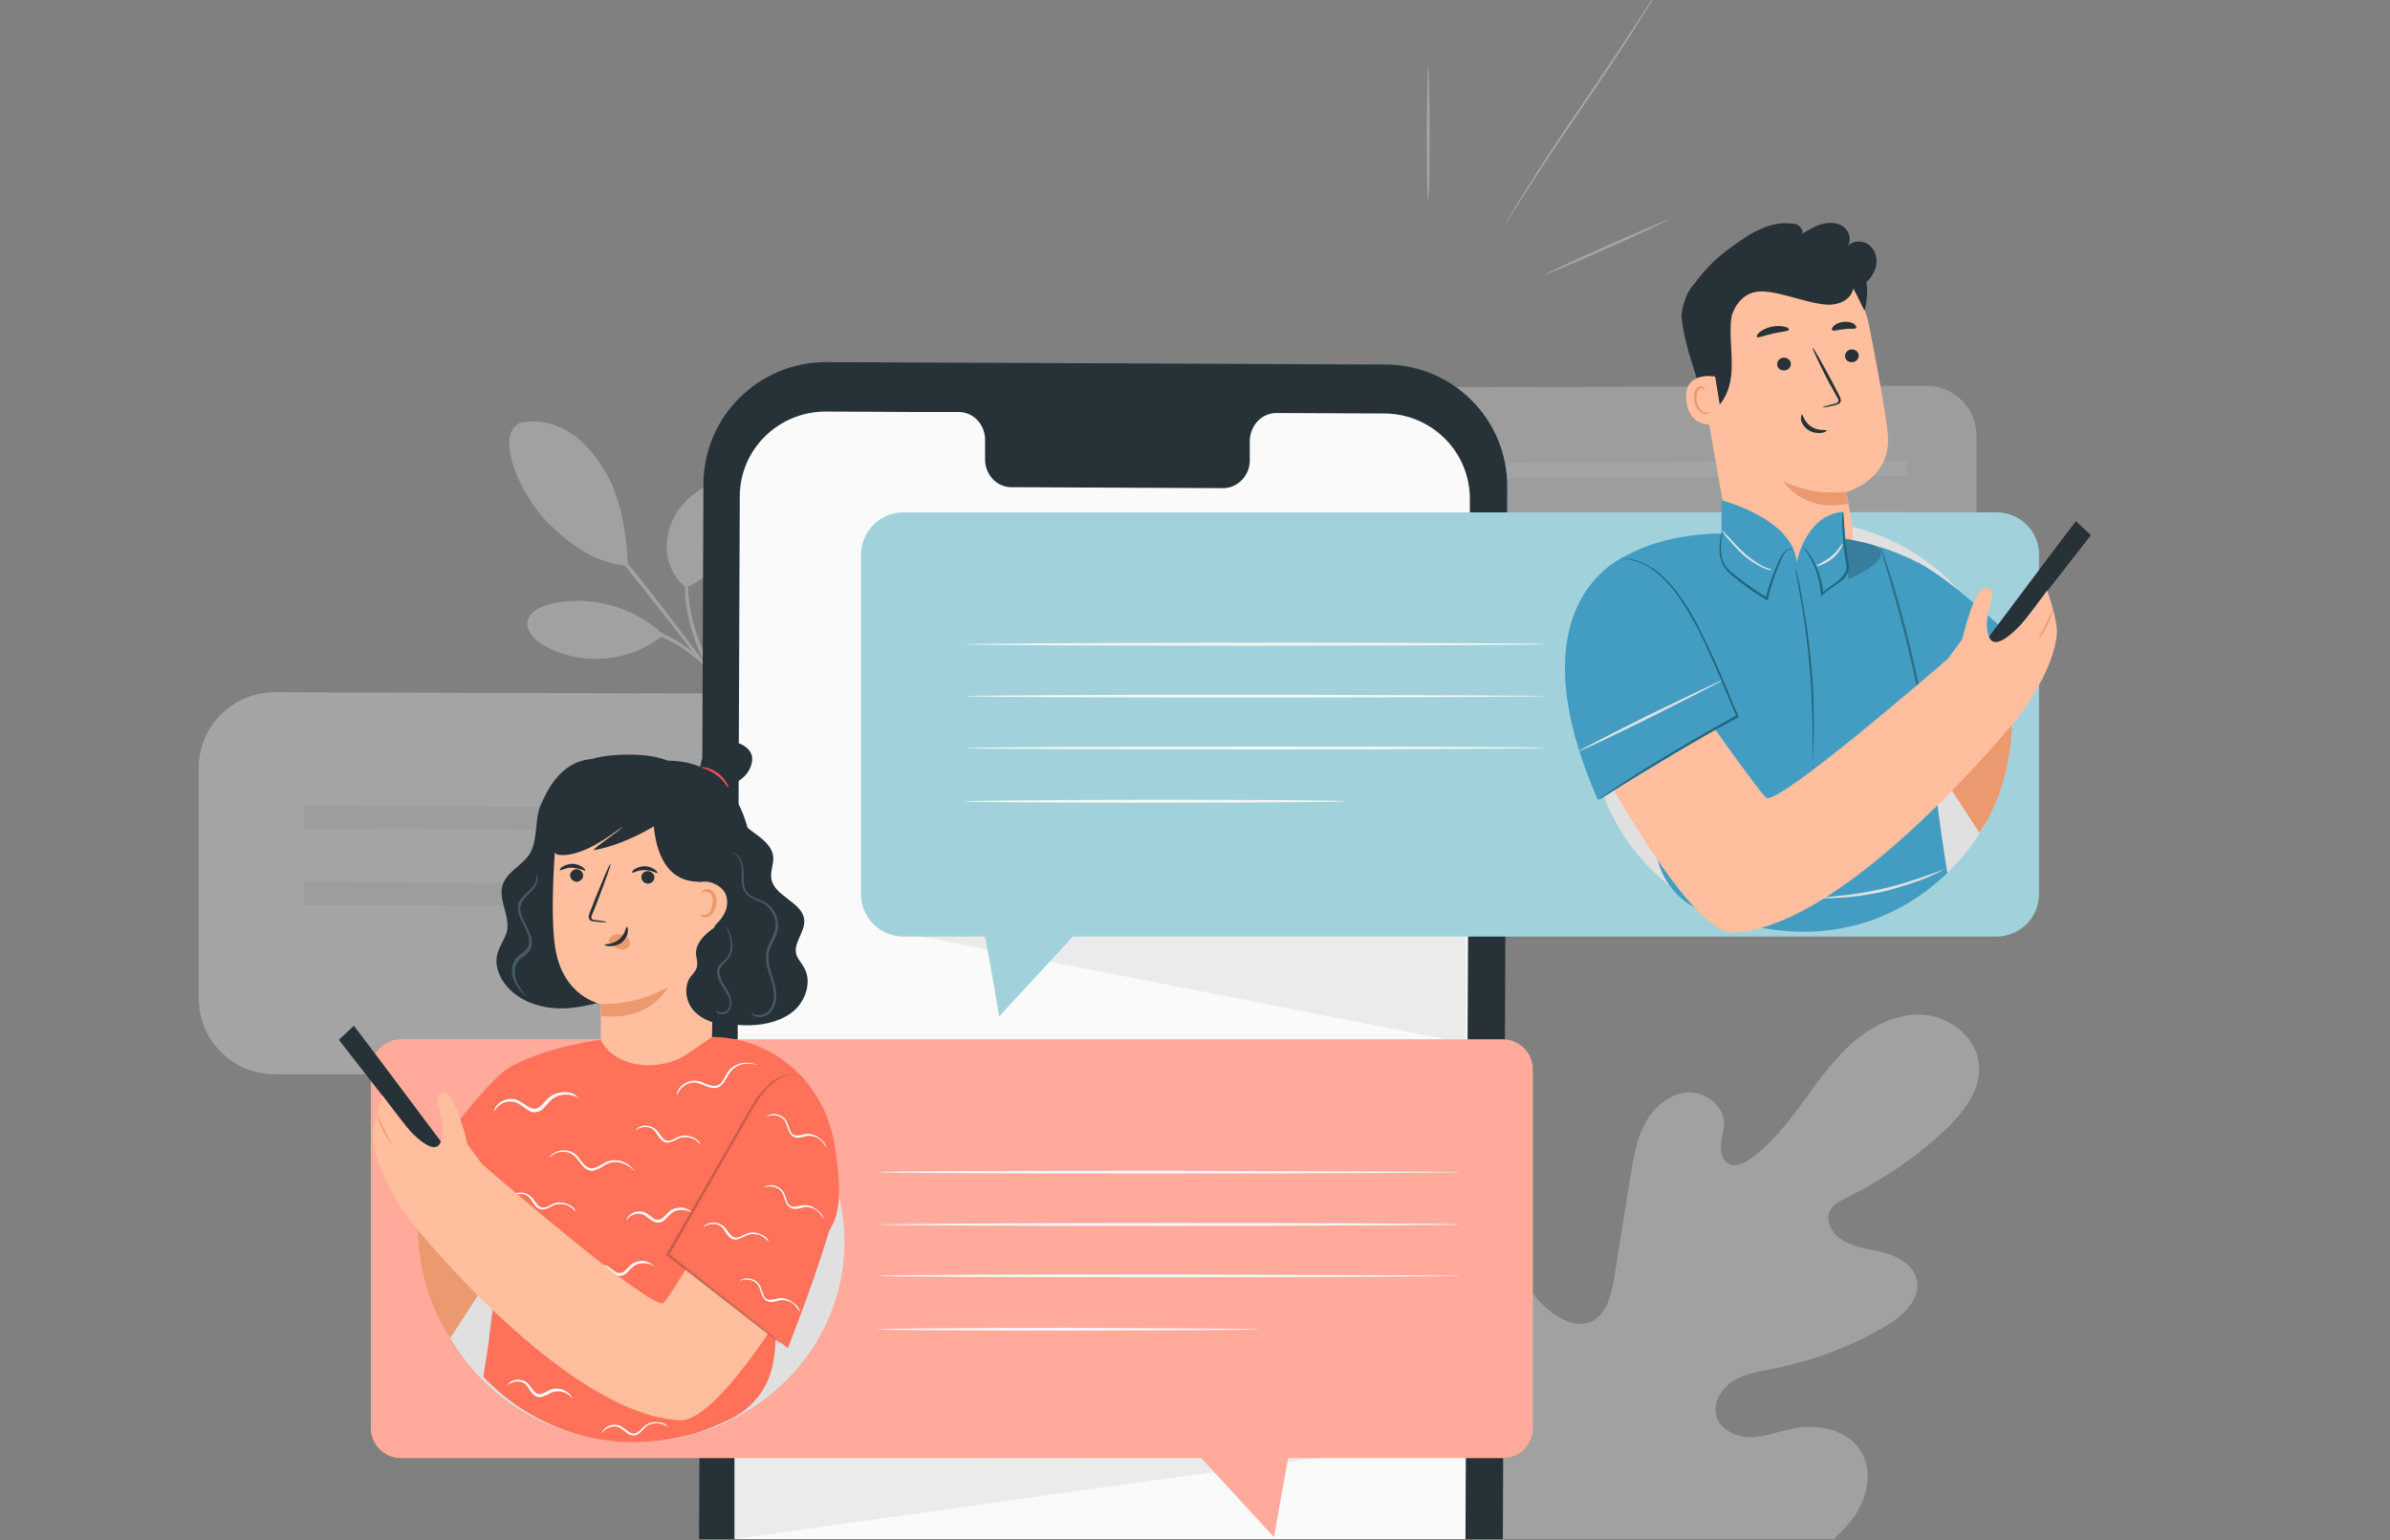 <svg xmlns="http://www.w3.org/2000/svg" xmlns:xlink="http://www.w3.org/1999/xlink" x="0px" y="0px" viewBox="0 0 493 317.7" style="enable-background:new 0 0 493 317.7;" xml:space="preserve"><rect x="0" y="0" width="493" height="317.7" fill="#808080" stroke="none"/><style type="text/css">	.st0{display:none;}	.st1{display:inline;fill:#EBEBEB;}	.st2{clip-path:url(#SVGID_2_);}	.st3{fill:#455A64;}	.st4{opacity:0.31;}	.st5{fill:#F5F5F5;}	.st6{fill:#E0E0E0;}	.st7{fill:#EBEBEB;}	.st8{fill:#263238;}	.st9{fill:#FAFAFA;}	.st10{opacity:0.32;}	.st11{fill:#A1D2DB;}	.st12{fill:#FFAA9B;}	.st13{fill:#FFBE9D;}	.st14{fill:#EB996E;}	.st15{fill:#439DC3;}	.st16{fill:#2F6F8A;}	.st17{opacity:0.2;enable-background:new    ;}	.st18{opacity:0.2;}	.st19{fill:#23657C;}	.st20{fill:#E8505B;}	.st21{opacity:0.3;enable-background:new    ;}	.st22{fill:#FF7159;}	.st23{opacity:0.7;}	.st24{fill:#AD5242;}</style><g id="Calque_2"></g><g id="Calque_1">	<g id="Background_Complete" class="st0">	</g>	<g id="Background_Simple" class="st0">		<path class="st1" d="M410.2,63.6c28.6,57,19.5,128.9-16.2,181.7s-95.2,87-157.7,99.4c-44.6,8.9-92.6,7.1-133.4-13.1   S30,270.7,27.6,225.3c-0.9-17.2,2.7-35.4,14.2-48.2c18.3-20.5,49.5-21.2,76.9-20.3c27.4,0.8,58.6,0.2,77-20.2   c14.1-15.7,16.2-38.4,23.6-58.1C232,45,262.5,18.8,297.6,11.3c4.9-1,9.8-1.7,14.8-2c38.6-2.4,75.2,17.4,95.4,50.4L410.2,63.6z"></path>	</g>	<g id="Plants" class="st0">	</g>	<g id="Device" class="st0">	</g>	<g id="Speech_Bubbles" class="st0">	</g>	<g id="Character_2" class="st0">	</g>	<g>		<g>			<g>				<defs>					<rect id="SVGID_1_" x="25.7" y="-9.7" width="433.3" height="327.2"></rect>				</defs>				<clipPath id="SVGID_2_">					<use xlink:href="#SVGID_1_" style="overflow:visible;"></use>				</clipPath>				<g class="st2">					<g>						<path class="st3" d="M-33,178.9c0,0-0.6,0.1-1.6,0.3c-0.5,0.1-1.2,0.2-1.9,0.2c-0.8,0-1.6,0.1-2.6,0.1s-2,0-3.1-0.2       c-1.1-0.1-2.3-0.3-3.6-0.5c-2.5-0.5-5.2-1.2-7.9-2.4c-2.7-1.1-5.2-2.5-7.3-3.9c-1-0.7-2-1.4-2.9-2.2c-0.9-0.7-1.6-1.4-2.3-2.1       c-0.7-0.6-1.3-1.3-1.8-1.9c-0.5-0.6-0.9-1.1-1.2-1.5c-0.6-0.9-1-1.3-1-1.4c0,0,0.4,0.4,1.1,1.2c0.3,0.4,0.8,0.9,1.3,1.4       s1.1,1.2,1.8,1.8c0.7,0.7,1.5,1.4,2.3,2c0.8,0.7,1.8,1.4,2.9,2.1c2.1,1.4,4.5,2.7,7.2,3.9c2.7,1.1,5.4,1.9,7.8,2.4       c1.2,0.2,2.4,0.4,3.5,0.5s2.2,0.2,3.1,0.2c1,0.1,1.8,0,2.6,0c0.8,0,1.4-0.1,1.9-0.1C-33.6,178.9-33,178.9-33,178.9z"></path>					</g>					<g>						<g class="st4">							<path class="st5" d="M41,158.4V206c0,8.6,7,15.6,15.6,15.6h170.8c8.6,0,15.6-7,15.6-15.6v-40.3l21.3-22.3l-207.6-0.6        C48,142.8,41,149.8,41,158.4z"></path>							<g>								<polygon class="st6" points="217.8,171.7 62.8,171 62.8,166.2 217.8,166.9         "></polygon>							</g>							<g>								<polygon class="st6" points="217.8,187.4 62.8,186.7 62.8,181.9 217.8,182.6         "></polygon>							</g>							<g>																	<rect x="184.8" y="169.4" transform="matrix(4.917724e-03 -1 1 4.917724e-03 -13.799 386.282)" class="st6" width="4.8" height="61.3"></rect>							</g>						</g>						<g class="st4">							<path class="st6" d="M407.7,89.9v31.6c0,5.7-4.6,10.4-10.4,10.4H284c-5.7,0-10.4-4.6-10.4-10.4V94.8l-14-14.8l137.7-0.4        C403,79.5,407.7,84.2,407.7,89.9z"></path>							<g>								<polygon class="st5" points="290.4,98.7 393.2,98.2 393.2,95.1 290.4,95.5         "></polygon>							</g>							<g>								<polygon class="st5" points="290.4,109.1 393.2,108.6 393.2,105.5 290.4,105.9         "></polygon>							</g>							<g>																	<rect x="290.4" y="116" transform="matrix(1 -4.921762e-03 4.921762e-03 1 -0.575 1.531)" class="st5" width="40.7" height="3.2"></rect>							</g>						</g>						<g class="st4">							<g>								<g>									<path class="st7" d="M308.2,330.3c-16.9-16.5-17.2-42-12.8-64.2c0.7-3.7,1-7.7,3.3-10.7s6.8-4.5,9.9-2.4          c2.5,1.8,3.2,5.2,4.3,8.1c1.5,3.9,4.1,7.3,7.4,9.8c2.2,1.6,5,2.8,7.5,1.9c3.5-1.2,4.6-5.6,5.2-9.3          c1.1-6.9,2.2-13.8,3.3-20.7c0.6-3.7,1.2-7.5,2.9-10.8c1.7-3.3,4.8-6.2,8.5-6.6c3.7-0.4,7.7,2.3,7.9,6.1          c0.1,1.6-0.5,3.1-0.6,4.6c-0.1,1.6,0.3,3.4,1.7,4c1.4,0.7,3.1-0.1,4.3-1c4.4-3.1,7.8-7.5,11-11.9s6.4-8.9,10.5-12.4          s9.5-6,14.8-5.4s10.5,4.8,10.9,10.2c0.5,5.4-3.4,10.2-7.4,13.9c-5.9,5.5-12.7,10-19.9,13.6c-1.3,0.6-2.7,1.3-3.4,2.6          c-1.2,2.3,0.7,5.2,3,6.4c2.6,1.4,5.6,1.6,8.5,2.4c2.8,0.8,5.7,2.6,6.4,5.5c0.9,4-2.9,7.5-6.5,9.6          c-7.1,4.2-14.9,7.1-22.9,8.7c-2.9,0.6-5.9,1-8.4,2.5c-2.5,1.6-4.4,4.7-3.5,7.5s4.2,4.2,7.1,4.2c2.9-0.1,5.7-1.2,8.6-1.8          c5.4-1.1,11.9,0.3,14.4,5.3c1.7,3.2,1.2,7.3-0.4,10.6c-1.6,3.3-4.3,5.9-7.1,8.2c-9.7,8.2-21.4,14.2-33.9,16.4          C330.4,337.2,319.3,336.5,308.2,330.3"></path>								</g>							</g>							<g>								<g>									<g>										<path class="st7" d="M305.2,346.7c2.3-8.7,5.9-18.8,11-29.5s11.7-22,19-33.5c1.8-2.9,3.6-5.7,5.4-8.5s3.6-5.6,5.5-8.2           c3.8-5.2,7.8-10,11.8-14.3c4-4.4,7.9-8.4,11.6-12.1c3.7-3.7,7.2-7.1,10.6-10.1c6.7-6,12.6-10.1,16.8-12.8           c2.1-1.4,3.8-2.3,4.9-3c0.5-0.3,1-0.6,1.3-0.7c0.3-0.2,0.4-0.2,0.5-0.2c0,0-0.1,0.1-0.4,0.3s-0.7,0.5-1.3,0.8           c-1.1,0.7-2.7,1.7-4.8,3.1c-4.1,2.8-10,7-16.6,12.9c-3.3,3-6.8,6.4-10.5,10.1c-3.7,3.7-7.6,7.8-11.5,12.1           c-4,4.4-8,9.1-11.7,14.3c-1.9,2.6-3.6,5.3-5.4,8.2c-1.8,2.8-3.6,5.7-5.4,8.5c-7.3,11.5-13.9,22.8-19,33.4           c-5.2,10.7-8.8,20.7-11.1,29.4"></path>									</g>								</g>							</g>							<g>								<g>									<g>										<path class="st7" d="M346.4,267c0,0-0.1-0.6-0.1-1.6c0-1.1,0-2.6,0-4.5c0.1-3.8,0.4-9,0.7-14.7c0.3-5.7,0.6-10.9,0.6-14.7           c0-1.9,0-3.4,0-4.5s0-1.6,0.1-1.6c0,0,0.1,0.6,0.2,1.6c0.1,1.1,0.2,2.6,0.2,4.5c0.1,3.8,0,9-0.4,14.7           c-0.3,5.7-0.7,10.8-0.9,14.7c-0.1,1.8-0.2,3.3-0.2,4.5C346.5,266.4,346.4,267,346.4,267z"></path>									</g>								</g>							</g>							<g>								<g>									<g>										<path class="st7" d="M395.4,265.9c0,0-0.7,0-1.9-0.1c-1.2-0.1-3-0.2-5.2-0.3c-4.4-0.2-10.6-0.4-17.3-0.2           c-6.8,0.2-12.9,0.6-17.3,1c-2.2,0.2-4,0.4-5.2,0.5s-1.9,0.2-1.9,0.2s0.7-0.2,1.9-0.4c1.2-0.2,3-0.5,5.2-0.8           c4.4-0.6,10.6-1.1,17.4-1.2c6.8-0.2,13,0,17.4,0.4c2.2,0.2,4,0.4,5.2,0.6C394.7,265.7,395.4,265.8,395.4,265.9z"></path>									</g>								</g>							</g>							<g>								<g>									<g>										<path class="st7" d="M317,316.5c0,0-0.1-0.2-0.2-0.6c-0.1-0.5-0.3-1.1-0.5-1.9c-0.5-1.6-1.1-4-1.8-6.9           c-1.4-5.8-3.1-13.9-4.8-22.9c-1.7-9-3.3-17.1-4.6-22.9c-0.6-2.8-1.1-5.2-1.5-6.9c-0.2-0.8-0.3-1.4-0.4-1.9           c-0.1-0.4-0.1-0.7-0.1-0.7s0.1,0.2,0.2,0.6c0.1,0.5,0.3,1.1,0.5,1.9c0.5,1.6,1.1,4,1.8,6.9c1.4,5.8,3.1,13.9,4.8,22.9           c1.7,9,3.3,17.1,4.6,22.9c0.6,2.8,1.1,5.2,1.5,6.9c0.2,0.8,0.3,1.4,0.4,1.9C317,316.2,317,316.4,317,316.5z"></path>									</g>								</g>							</g>							<g>								<g>									<g>										<path class="st7" d="M383.6,306.4c0,0-0.2,0.1-0.7,0.2s-1.2,0.2-1.9,0.3c-1.8,0.3-4.2,0.6-7.1,1.1           c-6,0.9-14.3,2.3-23.5,3.8s-17.5,2.8-23.5,3.6c-3,0.4-5.5,0.7-7.2,0.9c-0.8,0.1-1.4,0.1-2,0.2c-0.4,0-0.7,0-0.7,0           s0.2-0.1,0.7-0.2s1.2-0.2,1.9-0.3c1.8-0.3,4.2-0.6,7.1-1.1c6-0.9,14.3-2.3,23.5-3.8s17.5-2.8,23.5-3.6           c3-0.4,5.5-0.7,7.2-0.9c0.8-0.1,1.4-0.1,2-0.2C383.3,306.4,383.6,306.4,383.6,306.4z"></path>									</g>								</g>							</g>						</g>						<g class="st4">							<path class="st7" d="M141.5,121.2c-3.1-2.4-4.5-6.6-3.8-10.5c0.6-3.9,3.1-7.3,6.4-9.5c1.5-1,3.3-1.8,5.1-1.3        c1.6,0.5,2.8,2.1,3.1,3.7c0.3,1.7,0,3.4-0.6,5C149.7,114.1,146.9,119.1,141.5,121.2"></path>							<path class="st7" d="M136.5,130.6c-6.1-5.6-15-7.9-23-6c-2,0.5-4.3,1.6-4.7,3.6c-0.3,2.1,1.5,3.8,3.3,4.9        c7.6,4.4,17.8,3.6,24.6-2"></path>							<path class="st7" d="M107.1,87.3c3.4-0.9,7.1-0.1,10.1,1.7c3,1.8,5.3,4.6,7.2,7.5c3.6,5.7,4.9,13.4,5.1,20.2        c-7.5-0.3-13.9-6.2-17-9.4C107.6,102.2,101.9,90.1,107.1,87.3"></path>							<g>								<path class="st7" d="M147.8,140.8c-0.4-0.8-1.2-1.4-1.9-2.8c-1.4-2.9-3.3-7.1-4.2-12.1c-0.9-5-0.3-9.7,0.9-12.7         c0.6-1.5,1.3-2.7,1.8-3.5c0.5-0.7,0.9-1.1,0.9-1.1c0.1,0.1-1.2,1.7-2.2,4.7c-1.1,3-1.6,7.6-0.7,12.4c0.9,4.8,2.7,9,4,12"></path>							</g>							<g>								<path class="st7" d="M147.9,140.9c-1-1.3-2.3-3-3.9-5c-3.3-4.3-7.9-10.2-13-16.6c-5.1-6.4-9.8-12.2-13.3-16.4         c-1.6-2-3-3.7-4-4.9c-0.9-1.2-1.5-1.8-1.4-1.9c0,0,0.6,0.6,1.6,1.7s2.5,2.7,4.2,4.8c3.5,4.1,8.3,9.8,13.5,16.2         c5.1,6.4,9.6,12.4,12.8,16.7c1.6,2.2,2.9,4,3.7,5.2"></path>							</g>							<g>								<path class="st7" d="M118.1,129c0-0.1,0.5-0.2,1.3-0.4c0.4-0.1,1-0.2,1.6-0.3s1.3-0.2,2.1-0.2c1.6-0.1,3.5-0.1,5.5,0.2         c2.1,0.3,4.3,0.8,6.6,1.7c2.2,0.9,4.3,2,6,3.2s3.1,2.4,4.2,3.6c0.6,0.5,1,1.1,1.4,1.6c0.4,0.5,0.7,0.9,1,1.3         c0.5,0.7,0.4,1.1,0.4,1.1c-0.1,0.1-0.9-1.5-3.1-3.6c-1.1-1.1-2.5-2.2-4.2-3.4c-1.7-1.1-3.7-2.2-5.9-3         c-2.2-0.8-4.4-1.4-6.4-1.7c-2-0.3-3.9-0.4-5.4-0.4C120.1,128.7,118.2,129.2,118.1,129z"></path>							</g>						</g>						<g>							<g>								<g>									<g>										<g>											<path class="st8" d="M284.4,415.2l-115.5-0.5c-13.9-0.1-25.1-11.4-25-25.3l1.2-289.6c0.1-13.9,11.4-25.1,25.3-25.1            l115.5,0.5c13.9,0.1,25.1,11.4,25,25.3l-1.2,289.6C309.6,404.1,298.3,415.3,284.4,415.2z"></path>										</g>										<g>											<path class="st9" d="M285.7,85.3l-22.4-0.1c-3,0-5.4,2.5-5.5,5.7V95c0,3.1-2.5,5.7-5.5,5.7l-43.7-0.2            c-3,0-5.4-2.6-5.4-5.7v-4.1c0-3.1-2.4-5.7-5.4-5.7h-7.9l-19.6-0.1c-9.7,0-17.7,7.8-17.7,17.5L151.5,385            c0,9.7,7.8,17.7,17.5,17.7l115.3,0.5c9.7,0,17.7-7.8,17.7-17.5l1.2-282.6C303.3,93.3,295.4,85.4,285.7,85.3z"></path>										</g>									</g>								</g>								<g>									<path class="st3" d="M220.4,376.2c0,1.1-1.1,2-2.4,2c-1.3,0-2.4-0.9-2.4-2.1c0-1.1,1.1-2,2.4-2          C219.4,374.1,220.4,375,220.4,376.2z"></path>								</g>								<g>									<path class="st3" d="M227.8,376.2c0,1.1-1.1,2-2.4,2c-1.3,0-2.4-0.9-2.4-2.1c0-1.1,1.1-2,2.4-2          C226.8,374.1,227.8,375.1,227.8,376.2z"></path>								</g>								<g>									<path class="st3" d="M235.2,376.2c0,1.1-1.1,2-2.4,2c-1.3,0-2.4-0.9-2.4-2.1c0-1.1,1.1-2,2.4-2          C234.1,374.2,235.2,375.1,235.2,376.2z"></path>								</g>							</g>						</g>						<path class="st7" d="M187.2,192.7c1.9,0.3,115.2,22.5,115.2,22.5v-22.5H187.2z"></path>						<path class="st7" d="M151.5,317.5c0,0,123.3-17.4,122.2-16.9c-1.1,0.5-122.2,0-122.2,0V317.5z"></path>						<g class="st10">							<path class="st5" d="M294.6,13.4c0.1,0,0.3,6.2,0.3,13.9s-0.1,13.9-0.3,13.9s-0.3-6.2-0.3-13.9        C294.4,19.6,294.5,13.4,294.6,13.4z"></path>						</g>						<g class="st10">							<path class="st5" d="M344,45.4c0.1,0.1-5.6,2.8-12.6,5.9c-7,3.1-12.8,5.5-12.8,5.4c-0.1-0.1,5.6-2.8,12.6-5.9        S343.9,45.3,344,45.4z"></path>						</g>						<g class="st10">							<path class="st5" d="M342.7-3.1c0,0-0.1,0.2-0.3,0.5c-0.2,0.4-0.5,0.9-0.9,1.5c-0.7,1.3-1.9,3.1-3.3,5.4        c-2.8,4.5-6.8,10.6-11.4,17.3s-8.6,12.7-11.5,17.2c-1.4,2.2-2.6,4-3.4,5.3c-0.4,0.6-0.7,1.1-0.9,1.4        c-0.2,0.3-0.3,0.5-0.4,0.5c0,0,0.1-0.2,0.3-0.5c0.2-0.4,0.5-0.9,0.9-1.5c0.7-1.3,1.9-3.1,3.3-5.4c2.8-4.5,6.8-10.6,11.4-17.3        S335.1,8.6,338,4.1c1.4-2.2,2.6-4,3.4-5.3c0.4-0.6,0.7-1.1,0.9-1.4C342.6-3,342.7-3.1,342.7-3.1z"></path>						</g>						<g>							<path class="st11" d="M411.9,105.7H186.4c-4.9,0-8.8,3.9-8.8,8.8v69.9c0,4.9,3.9,8.8,8.8,8.8h16.8c1.4,7.3,2.9,16.5,2.9,16.5        l15.2-16.5h190.5c4.9,0,8.8-3.9,8.8-8.8v-69.9C420.7,109.7,416.7,105.7,411.9,105.7z"></path>							<g>								<g>									<path class="st5" d="M318.9,143.6c0,0.1-26.8,0.3-59.9,0.3s-59.9-0.1-59.9-0.3c0-0.1,26.8-0.3,59.9-0.3          C292,143.4,318.9,143.5,318.9,143.6z"></path>								</g>								<g>									<path class="st5" d="M318.9,132.9c0,0.1-26.8,0.3-59.9,0.3s-59.9-0.1-59.9-0.3c0-0.1,26.8-0.3,59.9-0.3          C292,132.6,318.9,132.7,318.9,132.9z"></path>								</g>								<g>									<path class="st5" d="M318.9,154.3c0,0.1-26.8,0.3-59.9,0.3s-59.9-0.1-59.9-0.3c0-0.1,26.8-0.3,59.9-0.3          C292,154,318.9,154.1,318.9,154.3z"></path>								</g>								<g>									<path class="st5" d="M277.5,165.3c0,0.1-17.6,0.3-39.3,0.3s-39.3-0.1-39.3-0.3c0-0.1,17.6-0.3,39.3-0.3          S277.5,165.1,277.5,165.3z"></path>								</g>							</g>						</g>						<g>							<path class="st12" d="M310,214.4H82.7c-3.4,0-6.2,2.8-6.2,6.2v74c0,3.4,2.8,6.2,6.2,6.2h165.1l15,16.3c0,0,1.6-9.2,2.9-16.3        H310c3.4,0,6.2-2.8,6.2-6.2v-74C316.2,217.2,313.4,214.4,310,214.4z"></path>							<g>								<g>									<path class="st5" d="M301.1,252.6c0,0.1-26.8,0.3-59.9,0.3s-59.9-0.1-59.9-0.3c0-0.1,26.8-0.3,59.9-0.3          S301.1,252.4,301.1,252.6z"></path>								</g>								<g>									<path class="st5" d="M301.1,241.8c0,0.1-26.8,0.3-59.9,0.3s-59.9-0.1-59.9-0.3s26.8-0.3,59.9-0.3          C274.3,241.6,301.1,241.7,301.1,241.8z"></path>								</g>								<g>									<path class="st5" d="M301.1,263.2c0,0.1-26.8,0.3-59.9,0.3s-59.9-0.1-59.9-0.3s26.8-0.3,59.9-0.3          C274.3,263,301.1,263.1,301.1,263.2z"></path>								</g>								<g>									<path class="st5" d="M259.7,274.2c0,0.1-17.6,0.3-39.3,0.3s-39.3-0.1-39.3-0.3c0-0.1,17.6-0.3,39.3-0.3          C242.2,274,259.7,274.1,259.7,274.2z"></path>								</g>							</g>						</g>						<g>							<g>								<ellipse class="st6" cx="371.5" cy="149.7" rx="43.3" ry="42.3"></ellipse>								<g>									<g>										<g>											<g>												<g>													<g>														<g>															<g>																<g>																	<g>																		<g>																			<g>																				<g>																					<g>																						<g>																							<path class="st13" d="M350.1,73.6l6.8,38.6c1.2,6.7,7.5,11.2,14.3,10.3l0,0c7.1-1,12-7.5,10.8-14.4l-1.1-6.6                        c0,0,9.5-2.6,8.5-12.1c-0.5-4.6-2.2-14-3.9-22.5c-1.9-9.5-11.1-15.8-20.8-14.2l0,0                        C354.6,54.3,348,63.8,350.1,73.6z"></path>																						</g>																					</g>																				</g>																			</g>																		</g>																	</g>																</g>															</g>														</g>													</g>												</g>											</g>											<g>												<g>													<g>														<g>															<g>																<g>																	<g>																		<g>																			<g>																				<g>																					<g>																						<g>																							<g>																								<g>																									<g>																										<g>																											<path class="st14" d="M380.9,101.4c0,0-6.1,1.2-13-2.1c0,0,3.8,6.5,13.3,4.6L380.9,101.4z"></path>																										</g>																									</g>																								</g>																							</g>																						</g>																					</g>																				</g>																			</g>																		</g>																	</g>																</g>															</g>														</g>													</g>												</g>												<g>													<g>														<g>															<g>																<g>																	<g>																		<g>																			<g>																				<g>																					<g>																						<g>																							<g>																								<g>																									<g>																										<g>																											<g>																												<g>																													<g>																														<path class="st8" d="M383.4,73.2c0.1,0.7-0.4,1.4-1.2,1.5c-0.8,0.1-1.5-0.3-1.6-1.1                               c-0.1-0.7,0.4-1.4,1.2-1.5S383.3,72.5,383.4,73.2z"></path>																													</g>																												</g>																											</g>																										</g>																									</g>																								</g>																							</g>																						</g>																					</g>																				</g>																			</g>																		</g>																	</g>																	<g>																		<g>																			<g>																				<g>																					<g>																						<g>																							<g>																								<g>																									<g>																										<g>																											<g>																												<g>																													<g>																														<path class="st8" d="M369.4,74.9c0.1,0.7-0.4,1.4-1.2,1.5c-0.8,0.1-1.5-0.3-1.6-1.1                               c-0.1-0.7,0.4-1.4,1.2-1.5C368.6,73.7,369.3,74.2,369.4,74.9z"></path>																													</g>																												</g>																											</g>																										</g>																									</g>																								</g>																							</g>																						</g>																					</g>																				</g>																			</g>																		</g>																	</g>																	<g>																		<g>																			<g>																				<g>																					<g>																						<g>																							<g>																								<g>																									<g>																										<g>																											<g>																												<g>																													<g>																														<path class="st8" d="M376,84c0-0.1,0.9-0.3,2.4-0.7c0.4-0.1,0.7-0.2,0.8-0.5c0.1-0.3-0.1-0.7-0.4-1.1                               c-0.5-0.9-0.9-1.8-1.5-2.7c-2-3.9-3.5-7.1-3.4-7.2c0.2-0.1,1.9,3,4,6.9c0.5,1,1,1.9,1.4,2.7                               c0.2,0.4,0.5,0.9,0.4,1.4c-0.1,0.3-0.3,0.5-0.6,0.6c-0.2,0.1-0.4,0.1-0.6,0.2                               C376.9,84,376,84.1,376,84z"></path>																													</g>																												</g>																											</g>																										</g>																									</g>																								</g>																							</g>																						</g>																					</g>																				</g>																			</g>																		</g>																	</g>																	<g>																		<g>																			<g>																				<g>																					<g>																						<g>																							<g>																								<g>																									<g>																										<g>																											<g>																												<g>																													<g>																														<path class="st8" d="M371.7,85.5c0.2,0,0.4,1.5,1.9,2.5s3.2,0.6,3.2,0.8c0,0.1-0.3,0.4-1.1,0.5                               c-0.7,0.1-1.8,0-2.7-0.6c-0.9-0.6-1.4-1.5-1.5-2.1C371.5,85.9,371.6,85.5,371.7,85.5z"></path>																													</g>																												</g>																											</g>																										</g>																									</g>																								</g>																							</g>																						</g>																					</g>																				</g>																			</g>																		</g>																	</g>																</g>															</g>														</g>														<g>															<g>																<g>																	<g>																		<g>																			<g>																				<g>																					<g>																						<g>																							<g>																								<g>																									<g>																										<path class="st8" d="M369,68c-0.1,0.4-1.6,0.4-3.3,0.8c-1.7,0.4-3.1,1-3.3,0.7c-0.1-0.2,0.1-0.6,0.6-1                           s1.4-0.9,2.4-1.1s2-0.2,2.7,0C368.7,67.5,369.1,67.8,369,68z"></path>																									</g>																								</g>																							</g>																						</g>																					</g>																				</g>																			</g>																		</g>																	</g>																</g>															</g>														</g>														<g>															<g>																<g>																	<g>																		<g>																			<g>																				<g>																					<g>																						<g>																							<g>																								<g>																									<g>																										<path class="st8" d="M382.9,67.6c-0.2,0.4-1.3,0.1-2.5,0.3c-1.2,0.1-2.2,0.5-2.5,0.2                           c-0.1-0.2,0-0.5,0.4-0.9s1.1-0.7,2-0.8c0.8-0.1,1.6,0.1,2.1,0.4C382.8,67.1,383,67.5,382.9,67.6z"></path>																									</g>																								</g>																							</g>																						</g>																					</g>																				</g>																			</g>																		</g>																	</g>																</g>															</g>														</g>													</g>												</g>											</g>										</g>									</g>									<g>										<path class="st8" d="M385.5,50.5c-1.3-1-3.3-0.9-4.4,0.3c0.9-1.2,0.4-3.1-0.8-4c-1.2-0.9-2.9-1-4.4-0.6s-2.8,1.2-4.1,2           c0.1-0.6-0.2-1.2-0.7-1.6c-0.5-0.4-1.1-0.5-1.7-0.5c-2.5-0.3-5,0.5-7.2,1.6s-4.7,3-6.7,4.5l0,0c-2,1.6-4.1,3.7-6.1,6.5           c0,0,0,0-0.1,0.1c-1.4,1.3-2.6,5.1-2.4,6.9c0.8,6.9,3.1,10.8,4.3,17.3c0.1,0.4,0.2,0.9,0.5,1.2c0.8,0.8,2.2,0.1,3-0.7           c1.8-2.1,2.5-5,2.5-7.7c0.1-2.8-0.3-5.5-0.2-8.3c0-0.1,0-0.1,0-0.2c0-0.7,0.1-1.4,0.2-2.1c0.1-0.4,1.3-4.4,5.1-5           c4-0.7,12,3.2,15.9,2.6s4.1-3.4,4.1-3.4l2.3,4.7c0,0,0.9-2.8,0.4-5.9c1-0.9,1.7-2.1,2-3.4           C387.3,53.2,386.8,51.5,385.5,50.5z"></path>									</g>									<g>										<g>											<g>												<g>													<g>														<g>															<g>																<g>																	<g>																		<g>																			<g>																				<g>																					<g>																						<path class="st13" d="M353.8,77.7c-0.2-0.1-6.9-1.2-5.9,5.3s7.4,4.2,7.4,4S353.8,77.7,353.8,77.7z"></path>																					</g>																				</g>																			</g>																		</g>																	</g>																</g>															</g>														</g>													</g>												</g>											</g>										</g>										<g>											<g>												<g>													<g>														<g>															<g>																<g>																	<g>																		<g>																			<g>																				<g>																					<g>																						<g>																							<path class="st14" d="M352.9,84.8c0,0-0.1,0.1-0.3,0.2c-0.2,0.1-0.5,0.2-0.9,0.1c-0.7-0.2-1.5-1.2-1.7-2.3                        c-0.1-0.6-0.1-1.2,0.1-1.7c0.1-0.5,0.4-0.9,0.7-1c0.3-0.1,0.6,0,0.7,0.2s0.1,0.3,0.1,0.3s0.1-0.1,0-0.4                        c0-0.1-0.1-0.3-0.3-0.4c-0.2-0.1-0.4-0.1-0.7-0.1c-0.5,0.1-0.9,0.6-1,1.2c-0.2,0.6-0.2,1.2-0.1,1.9                        c0.2,1.3,1.1,2.4,2.1,2.6c0.5,0.1,0.8-0.1,1-0.3C352.9,85,353,84.8,352.9,84.8z"></path>																						</g>																					</g>																				</g>																			</g>																		</g>																	</g>																</g>															</g>														</g>													</g>												</g>											</g>										</g>									</g>								</g>								<g>									<g>										<path class="st14" d="M415,149.7l-4.8-12.3L393,148.2l15.3,23.6C408.3,171.8,414.6,163.7,415,149.7z"></path>										<g>											<g>												<path class="st15" d="M329.5,119.1c9.8-10.1,27.1-9,27.1-9l14.3,10.2l8.1-9.4c0,0,8.5,0.9,16.5,5.1l0.6,0.2v0.1             c6.3,3.4,15.2,11.6,23.6,19.5l-10.1,9.4l-11.2,10c0,0,0,0.1,0,0.2c-0.1,0.6,1.6,14.3,3.3,24.7             c-10.2,9.7-23.2,13.9-37.7,11.4c-4.6-0.8-6.8-1.9-11.1-3c-6.3-1.6-10.8-7.1-11.4-13.6l0,0c-0.8-8.7-1.3-19.5-1.3-19.5"></path>												<g>													<path class="st16" d="M387.9,112.7c0,0,0.3,0.6,0.6,1.6c0.4,1,0.9,2.6,1.5,4.5c1.2,3.8,2.7,9.1,4.1,14.9              c1.4,5.9,2.5,11.3,3.2,15.2c0.3,2,0.6,3.5,0.7,4.6c0.2,1.1,0.2,1.7,0.2,1.7s-0.2-0.6-0.4-1.7c-0.2-1.2-0.5-2.7-0.9-4.6              c-0.8-3.9-1.9-9.2-3.3-15.1c-1.4-5.9-2.9-11.1-4-14.9c-0.5-1.8-1-3.4-1.3-4.5C388,113.3,387.9,112.7,387.9,112.7z"></path>												</g>												<g>													<path class="st8" d="M397.1,148.7c-0.1-0.1,4.2-3.7,9.6-8.1c5.4-4.4,9.8-7.8,9.9-7.7s-4.2,3.7-9.6,8.1              C401.6,145.4,397.2,148.8,397.1,148.7z"></path>												</g>												<path class="st17" d="M342.4,132.9l-8.8,28.9l3.3,1.7l3.2-8.2C340.1,155.3,343.4,138.2,342.4,132.9z"></path>												<g class="st18">													<path d="M387,112.7c4.7,2.5-7.1,8.5-12.5,8.3l3.9-10.3C378.4,110.8,385.4,111.8,387,112.7z"></path>												</g>											</g>											<path class="st15" d="M355.1,110.8v-7.6c0,0,14.9,3.8,15.5,12.8c0,0,1.9-9.9,9.6-10.4l1.1,13.9l-9,7.8h-9.1L356,121            l-0.9-9.6"></path>											<g>												<path class="st19" d="M373.9,158.7c0,0,0-0.6,0-1.6c0-1.1,0-2.6,0-4.5c0-3.8-0.1-9-0.6-14.7s-1.2-10.9-1.9-14.6             c-0.3-1.8-0.6-3.3-0.8-4.4c-0.2-1-0.3-1.6-0.2-1.6c0,0,0.2,0.6,0.4,1.6c0.3,1,0.6,2.5,0.9,4.4c0.7,3.7,1.5,8.9,2,14.7             s0.5,11,0.4,14.8c-0.1,1.9-0.1,3.4-0.2,4.5C374,158.2,374,158.7,373.9,158.7z"></path>											</g>											<g>												<path class="st19" d="M369.9,113.3c0,0-0.3-0.1-0.9,0.1s-1.1,0.9-1.5,1.9c-0.9,2-2.1,4.9-2.8,8.3l-0.1,0.3l-0.3-0.2             c-0.9-0.5-1.8-1.1-2.7-1.7c-1.8-1.2-3.4-2.5-4.8-3.7c-0.7-0.6-1.3-1.4-1.6-2.2c-0.3-0.8-0.5-1.6-0.5-2.3             c-0.1-1.4,0.2-2.6,0.3-3.3c0.2-0.8,0.3-1.2,0.3-1.2s0,0.4-0.1,1.2c-0.1,0.8-0.3,1.9-0.2,3.3c0.1,0.7,0.2,1.4,0.5,2.2             c0.3,0.7,0.9,1.4,1.6,2c1.4,1.2,3.1,2.4,4.8,3.6c0.9,0.6,1.8,1.2,2.7,1.7l-0.4,0.2c0.8-3.4,2-6.3,3-8.3             c0.2-0.5,0.5-0.9,0.8-1.3c0.3-0.3,0.6-0.6,1-0.6C369.6,113,369.9,113.3,369.9,113.3z"></path>											</g>											<g>												<path class="st19" d="M380.2,105.5c0,0,0.1,0.4,0.1,1.2c0.1,0.9,0.1,2,0.2,3.3c0.1,1.4,0.3,3,0.6,4.8             c0.1,0.9,0.4,1.8,0.2,2.9c-0.3,1.1-1.1,1.9-2,2.5c-1.2,0.9-2.4,1.6-3.3,2.5l-0.4,0.4v-0.6c-0.2-3.2-1.3-5.8-2.2-7.4             c-0.9-1.7-1.7-2.6-1.7-2.6s0.2,0.2,0.6,0.6s0.8,1,1.4,1.9c1,1.7,2.2,4.3,2.4,7.6l-0.4-0.1c0.9-1,2.2-1.7,3.3-2.6             c0.8-0.6,1.5-1.4,1.8-2.2c0.2-0.9-0.1-1.8-0.2-2.7c-0.3-1.8-0.4-3.5-0.5-4.8c-0.1-1.4-0.1-2.5-0.1-3.3             C380.1,106,380.1,105.5,380.2,105.5z"></path>											</g>										</g>									</g>									<g>										<g>											<path class="st8" d="M428.2,107.5c-0.6,0.7-22.6,30.1-22.6,30.1l3.1,1.8l22.6-29L428.2,107.5z"></path>											<path class="st13" d="M339.9,130.7c0,0,23.1,33.3,24.5,33.9c2.7,1.3,34.4-26.1,37.4-28.7c0.4-0.6,1.3-1.7,3-4.1            c0,0,2.5-11.4,5.2-10.5s-1.5,5.8,0.3,10.1c1.7,4.3,9.7-6,10-6.9l2-2.7c0,0,2.1,6.1,2,8.6c-0.5,8.2-8.2,17.8-8.2,17.8            s-34.6,42.9-58.4,44.2c-6.8,0.4-19-19-27.1-33.5c-4.9-8.8-2.5-19.8,5.7-25.8L339.9,130.7z"></path>											<g>												<path class="st14" d="M420.4,132c-0.1,0,0.7-1.4,1.5-3c0.8-1.7,1.4-3,1.5-3s-0.4,1.5-1.2,3.1             C421.3,130.8,420.5,132,420.4,132z"></path>											</g>										</g>										<g>											<path class="st15" d="M336,114.4c0,0-24.8,8.8-6.4,50.6l28.7-17.3l-4.1-9.8L336,114.4z"></path>											<g>												<path class="st19" d="M334.1,115.2c0,0,1.1-0.2,3,0.3c0.9,0.2,2.1,0.7,3.3,1.4c1.2,0.7,2.4,1.7,3.6,3             c2.4,2.5,4.7,6,6.7,10.1c2.1,4.1,4.1,8.7,6.1,13.5c0.6,1.5,1.2,2.9,1.8,4.2l0.1,0.2l-0.2,0.1             c-8.3,4.5-15.5,8.8-20.6,11.9c-2.6,1.6-4.6,2.9-6,3.8c-0.7,0.4-1.2,0.8-1.6,1s-0.6,0.3-0.6,0.3s0.2-0.2,0.5-0.4             c0.4-0.3,0.9-0.6,1.6-1.1c1.4-1,3.4-2.3,5.9-3.9c5.1-3.2,12.3-7.5,20.6-12.1l-0.1,0.3c-0.6-1.4-1.2-2.8-1.8-4.2             c-2-4.9-4-9.5-6-13.5c-2.1-4-4.2-7.5-6.6-10c-1.2-1.3-2.4-2.3-3.5-3s-2.2-1.2-3.2-1.4             C335.2,115.1,334.1,115.2,334.1,115.2z"></path>											</g>										</g>									</g>								</g>							</g>							<g>								<path class="st6" d="M355.3,140.3c0.1,0.1-6.5,3.5-14.7,7.6s-14.9,7.2-15,7.1c-0.1-0.1,6.5-3.5,14.7-7.6         C348.6,143.4,355.3,140.2,355.3,140.3z"></path>							</g>							<g>								<path class="st6" d="M365.5,117.6c0,0.1-0.8,0-1.9-0.5s-2.6-1.4-4-2.6c-1.4-1.3-2.5-2.6-3.3-3.5c-0.8-1-1.2-1.6-1.1-1.6         s0.6,0.5,1.4,1.4s2,2.2,3.3,3.4c1.4,1.2,2.8,2.1,3.9,2.7C364.8,117.3,365.5,117.5,365.5,117.6z"></path>							</g>							<g>								<path class="st6" d="M380.1,112.2c0.1,0-0.5,1.7-2.1,3s-3.3,1.7-3.3,1.5c-0.1-0.1,1.5-0.7,3-1.9         C379.2,113.6,379.9,112.1,380.1,112.2z"></path>							</g>							<g>								<path class="st6" d="M401.1,179.3c0,0-0.3,0.2-0.9,0.5s-1.5,0.7-2.6,1.2c-2.2,0.9-5.4,2-9,2.9c-3.6,0.8-6.9,1.2-9.3,1.3         c-1.2,0.1-2.2,0.1-2.9,0.1c-0.7,0-1,0-1-0.1s1.5-0.1,3.9-0.4c2.4-0.2,5.7-0.7,9.2-1.5c3.6-0.8,6.7-1.9,9-2.7         C399.7,179.9,401,179.3,401.1,179.3z"></path>							</g>						</g>						<g>							<ellipse class="st6" cx="130.9" cy="256.2" rx="43.3" ry="41.3"></ellipse>							<g>								<path class="st8" d="M122.1,156.6c-6.9,0.4-9.6,7.5-10.4,9.1s-0.9,3.4-1.1,5.2s-0.4,3.6-1.3,5.2c-1.5,2.4-4.7,3.7-5.6,6.4         c-1,3.1,1.5,6.3,0.9,9.5c-0.4,1.7-1.6,3.1-2,4.8c-0.5,1.7,0,3.6,0.9,5.2c2.3,3.9,6.9,5.8,11.4,6s8.9-1.2,13.1-2.5"></path>								<path class="st8" d="M152.3,165.5c-0.7,1.5,0,3.2,1,4.4c1.1,1.2,2.5,2,3.7,3s2.4,2.3,2.5,3.9c0.1,1.5-0.6,2.9-0.4,4.4         c0.5,3.7,6.5,4.9,6.8,8.6c0.2,2.5-2.4,4.8-1.6,7.2c0.3,0.9,1,1.6,1.5,2.5c1.7,2.8,0.5,6.7-1.9,8.9c-2.5,2.2-5.9,3-9.1,3.1         c-2.8,0.1-5.9-0.3-7.5-2.6c-1.5-2-1.2-4.8-0.9-7.3c1.4-11.7,1.2-23.6,0.9-35.4"></path>								<g>									<g>										<g>											<g>												<g>													<path class="st13" d="M123.9,219.7c0.1-6.2,0-12.6,0-12.6s-7.9-1.4-9.4-11.8c-1.5-9.9,1-31.2,1-31.2l0,0              c11.5-4.5,24.4-2.8,32.4,6.5l0,0l-1.2,50c-0.1,5.8-5.3,10.3-11.5,10.1l0,0C128.9,230.5,123.9,225.6,123.9,219.7z"></path>												</g>												<g>													<g>														<path class="st8" d="M117.6,180.5c0,0.7,0.5,1.3,1.3,1.4c0.7,0,1.3-0.5,1.4-1.2c0-0.7-0.5-1.3-1.3-1.4               C118.3,179.3,117.7,179.8,117.6,180.5z"></path>													</g>													<g>														<g>															<path class="st8" d="M115.5,179.5c0.2,0.2,1.2-0.6,2.6-0.5c2.7,0.4,2.6,0.8,2.6,0.6c0.1-0.1-0.1-0.4-0.5-0.7                s-1.2-0.7-2.1-0.7s-1.6,0.3-2.1,0.6C115.6,179.1,115.4,179.4,115.5,179.5z"></path>														</g>													</g>												</g>												<g>													<g>														<path class="st8" d="M132.3,180.9c0,0.7,0.5,1.3,1.3,1.4c0.7,0,1.3-0.5,1.4-1.2c0-0.7-0.5-1.3-1.3-1.4               C132.9,179.7,132.3,180.2,132.3,180.9z"></path>													</g>													<g>														<g>															<path class="st8" d="M130.4,180c0.2,0.2,1.2-0.6,2.6-0.5c1.4,0,2.5,0.7,2.6,0.6c0.1-0.1-0.1-0.4-0.5-0.7                c-0.4-0.3-1.2-0.7-2.1-0.7s-1.6,0.3-2.1,0.6C130.5,179.6,130.3,179.9,130.4,180z"></path>														</g>													</g>												</g>												<g>													<g>														<path class="st8" d="M125.1,190.2c0-0.1-0.9-0.2-2.3-0.4c-0.4,0-0.7-0.1-0.8-0.4c-0.1-0.3,0.1-0.7,0.3-1.1               c0.4-0.9,0.7-1.8,1.1-2.8c1.5-3.9,2.7-7.2,2.5-7.2c-0.2-0.1-1.5,3.1-3.1,7c-0.4,1-0.7,1.9-1.1,2.8               c-0.1,0.4-0.4,0.9-0.2,1.4c0.1,0.3,0.4,0.5,0.6,0.5c0.2,0.1,0.4,0.1,0.6,0.1C124.2,190.3,125.1,190.3,125.1,190.2z"></path>													</g>												</g>												<g>													<path class="st14" d="M123.9,207.1c0,0,7,0.5,13.9-3.5c0,0-3.4,7.1-13.8,6L123.9,207.1z"></path>												</g>												<g>													<path class="st14" d="M125.7,193.6c0.5-0.7,1.4-1,2.3-0.9c0.6,0.1,1.2,0.4,1.6,0.9c0.4,0.5,0.4,1.2,0.1,1.7              c-0.4,0.5-1.2,0.7-1.9,0.5c-0.7-0.2-1.3-0.7-1.8-1.1c-0.2-0.1-0.3-0.3-0.4-0.4C125.5,194.1,125.5,193.8,125.7,193.6"></path>												</g>												<g>													<g>														<path class="st8" d="M129.3,191.2c-0.2,0-0.3,1.5-1.6,2.6c-1.3,1.1-3,0.9-3,1.1c0,0.1,0.4,0.3,1.1,0.3               s1.7-0.2,2.5-0.8c0.8-0.7,1.2-1.6,1.2-2.2C129.6,191.6,129.4,191.2,129.3,191.2z"></path>													</g>												</g>											</g>											<g>												<path class="st8" d="M143.4,163.2c-3.8,5.4-13.8,11-21,12.2c0.8-1.1,5.2-3.8,6.1-4.9c-3.3,2.4-7.9,5.7-12.2,5.9             c-0.5,0-1.1,0-1.5-0.2c-0.6-0.3-0.7-1-0.8-1.6c-0.3-2.5-0.1-6.9,0.3-9.4s1.6-5,3.7-6.7c2.8-2.1,6.7-2.7,10.5-2.8             c3.1-0.1,6.4,0.1,9.2,1.2c2.9,1.1,5.3,3.4,5.7,6"></path>											</g>											<g>												<path class="st8" d="M154.3,187.4c0.5-2.7,0.9-5.2,1-6.9c0.3-5.3-1.2-25-19.6-23.5l-0.7,5.6c0,0-2.8,19.2,9.1,19.3             c0,0,0.7,5.7,6.1,11.3C150,193.3,153.1,193.2,154.3,187.4"></path>											</g>											<g>												<path class="st13" d="M144,182c1.1-0.2,2.3-0.2,3.3,0.3c1,0.4,2,1.2,2.4,2.2c0.4,1,0.4,2.2,0,3.3             c-0.4,1.1-1.1,2-1.9,2.8c-0.6,0.6-1.2,1.1-2,1.3s-1.7,0.1-2.3-0.4"></path>											</g>											<g>												<g>													<path class="st14" d="M144.5,188.7c-0.1,0,0.3,0.7,1.4,0.5c0.5-0.1,1-0.5,1.3-1.1c0.3-0.5,0.5-1.1,0.6-1.8              s-0.1-1.4-0.4-2c-0.4-0.5-0.9-0.9-1.4-0.9c-1,0-1.4,0.7-1.3,0.7c0.1,0.1,0.5-0.3,1.2-0.1c0.7,0.1,1.3,1,1.1,2.2              c-0.1,1.1-0.6,2.2-1.2,2.4C145,188.9,144.6,188.6,144.5,188.7z"></path>												</g>											</g>										</g>									</g>								</g>								<path class="st8" d="M146,161.2c1.4,0.8,3.1,1,4.7,0.6s3-1.5,3.8-2.9c0.5-0.9,0.8-2,0.6-3c-0.4-1.4-1.7-2.3-3.1-2.7         c-2-0.5-4.3,0-5.8,1.4s-2.2,3.7-1.5,5.7s2.7,3.4,4.8,3.3"></path>								<path class="st8" d="M147.7,191.1c-1,0.7-2.1,1.5-2.9,2.5c-0.8,1-1.4,2.2-1.2,3.5c0.1,0.7,0.3,1.4,0.2,2.1         c-0.1,1-0.9,1.7-1.5,2.5c-1.3,2.1-0.8,5.1,0.9,6.9c1.7,1.8,4.3,2.7,6.8,2.8c1.5,0,3-0.2,4.2-1c1.7-1.2,2.4-3.5,2.4-5.6"></path>								<g>									<path class="st3" d="M154.9,208.9c0-0.1,0.5,0.5,1.5,0.5c0.5,0,1.2-0.1,1.8-0.6c0.6-0.4,1.1-1.1,1.3-2c0.2-0.9,0.2-1.9,0-3          c-0.2-1.1-0.6-2.2-1-3.4c-0.4-1.2-0.7-2.6-0.4-4c0.2-1.5,1.2-2.7,1.6-4c0.5-1.3,0.3-2.8-0.3-3.9c-0.6-1.2-1.6-2.1-2.7-2.5          c-0.6-0.2-1.2-0.5-1.7-0.8s-1.1-0.7-1.4-1.2c-0.6-1.1-0.6-2.2-0.6-3.1c0-1,0.1-1.8-0.1-2.5s-0.4-1.3-0.8-1.7          c-0.7-0.8-1.4-0.8-1.3-0.8c0,0,0.2,0,0.4,0c0.3,0.1,0.7,0.3,1.1,0.7s0.7,1,0.9,1.8c0.2,0.8,0.2,1.7,0.2,2.6          c0,0.9,0,2,0.6,2.9s1.7,1.3,2.9,1.8c1.2,0.4,2.4,1.4,3,2.7c0.6,1.3,0.9,2.9,0.3,4.3c-0.5,1.4-1.4,2.6-1.6,3.9          c-0.2,1.3,0.1,2.6,0.4,3.8c0.4,1.2,0.8,2.4,1,3.5c0.2,1.1,0.2,2.2-0.1,3.2s-0.8,1.7-1.5,2.2c-0.7,0.4-1.4,0.6-1.9,0.5          c-0.6,0-1-0.2-1.2-0.4C155,209.1,154.9,208.9,154.9,208.9z"></path>								</g>								<g>									<path class="st3" d="M147.7,208.2c0,0,0.1,0.3,0.6,0.5c0.4,0.2,1.4,0.2,1.9-0.5c0.5-0.8,0.5-2-0.2-3.1          c-0.6-1.1-1.7-2.2-2-3.9c-0.2-0.8,0-1.7,0.6-2.3c0.5-0.6,1.1-1,1.4-1.5c0.8-1,0.8-2.2,0.7-3.2c-0.1-1-0.4-1.7-0.6-2.3          c-0.2-0.5-0.3-0.8-0.2-0.8c0,0,0.2,0.3,0.4,0.8s0.6,1.3,0.7,2.3c0.2,1,0.2,2.4-0.7,3.5c-0.4,0.6-1,1-1.4,1.5          c-0.4,0.5-0.6,1.2-0.4,1.9c0.2,1.4,1.3,2.5,1.9,3.8c0.6,1.2,0.7,2.7,0,3.6c-0.3,0.5-0.9,0.7-1.3,0.7c-0.4,0-0.8,0-1.1-0.2          C147.7,208.6,147.7,208.2,147.7,208.2z"></path>								</g>								<g>									<path class="st3" d="M108.5,205.6c0,0-0.3-0.3-0.8-0.8c-0.5-0.6-1.2-1.4-1.7-2.6c-0.3-0.6-0.4-1.4-0.4-2.2s0.3-1.7,0.9-2.4          s1.5-1.1,2.1-1.8s0.6-1.6,0.4-2.6c-0.2-0.9-0.7-1.8-1.1-2.6s-0.8-1.7-1-2.6c-0.2-0.9,0-1.9,0.5-2.5c0.5-0.7,1-1.1,1.5-1.6          c1-0.8,1.6-1.7,1.7-2.4s-0.1-1.1,0-1.1c0,0,0.1,0.1,0.2,0.3s0.1,0.5,0.1,0.9c-0.1,0.8-0.7,1.8-1.7,2.7          c-0.5,0.5-1,0.9-1.4,1.6c-0.4,0.6-0.6,1.4-0.4,2.2c0.1,0.8,0.5,1.6,1,2.5c0.4,0.8,0.9,1.7,1.2,2.8c0.2,1,0.2,2.2-0.5,3          s-1.6,1.1-2.1,1.8c-0.5,0.6-0.8,1.4-0.8,2.1c0,0.7,0.1,1.4,0.3,2c0.5,1.2,1.1,2,1.6,2.6          C108.3,205.3,108.6,205.6,108.5,205.6z"></path>								</g>								<g>									<path class="st20" d="M150.2,162.5c-0.1,0.1-0.8-1.5-2.4-2.6c-1.6-1.2-3.2-1.5-3.2-1.6s1.8-0.1,3.5,1.2          C149.8,160.7,150.4,162.5,150.2,162.5z"></path>								</g>							</g>							<path class="st21" d="M100.9,276c0,0,24.8,23.6,39.6,19.3c14.8-4.3,19.1-15.4,19.1-15.4l0.4-4l-1.5-1l-56.9-4.6L100.9,276z"></path>							<g>								<g>									<path class="st14" d="M86.2,253.9l4.8-12.3l17.2,10.8L92.9,276C92.9,276,86.6,267.9,86.2,253.9z"></path>									<g>										<g>											<path class="st22" d="M105.6,219.9c8-4.2,18.3-5.4,18.3-5.4l0,0c3,6,12.5,6.8,18.2,2.7l4.8-3.3c0,0,0.7,0,2,0.1            c11.3,1,20.6,9.4,22.9,20.6c0.8,4,1.5,8.7,1.2,13c-0.6,10.9-11.9,11.9-11.9,11.9s-0.6,10.8-1.3,19.5l0,0            c-0.6,6.5-3.9,11.4-9.9,14.1c-4.4,2-6.9,3-12.6,3.9c-14.5,2.3-28.4-3.2-37.6-13c1.7-10.4,3.4-23.9,3.2-24.5            c0-0.1,0-0.2,0-0.2l-11.2-10l-6.4-5.3C85.4,244,99.3,223.3,105.6,219.9"></path>										</g>									</g>								</g>								<g>									<path class="st9" d="M119.5,226.6c0,0.1-1-0.8-2.8-0.8c-0.9,0-2,0.3-2.9,1c-0.4,0.4-0.8,0.9-1.3,1.4          c-0.4,0.5-1,1.1-1.8,1.2c-0.8,0.2-1.6-0.2-2.1-0.6c-0.6-0.4-1.1-0.8-1.6-1.1c-1-0.6-2.1-0.5-2.9-0.3          c-0.8,0.3-1.4,0.8-1.7,1.2c-0.3,0.4-0.4,0.7-0.5,0.6c0,0,0-0.3,0.3-0.8c0.3-0.4,0.8-1,1.7-1.4c0.9-0.4,2.2-0.5,3.3,0.2          c0.6,0.3,1.1,0.7,1.6,1s1.1,0.6,1.7,0.5s1.1-0.6,1.5-1c0.4-0.5,0.8-1,1.4-1.4c1-0.8,2.2-1,3.2-1s1.7,0.3,2.1,0.6          C119.3,226.4,119.5,226.6,119.5,226.6z"></path>								</g>								<g>									<path class="st9" d="M130.9,241.6c-0.1,0.1-0.7-1-2.4-1.6c-0.8-0.3-1.9-0.4-3,0c-0.5,0.2-1.1,0.6-1.6,0.9          c-0.6,0.3-1.3,0.7-2.1,0.6c-0.8-0.1-1.4-0.7-1.8-1.2s-0.8-1.1-1.2-1.5c-0.7-0.9-1.8-1.2-2.7-1.2c-0.9,0-1.6,0.3-2,0.6          s-0.6,0.5-0.7,0.5c0,0,0.1-0.3,0.5-0.6s1.1-0.7,2.1-0.8c0.9-0.1,2.2,0.2,3.1,1.2c0.4,0.5,0.8,1,1.2,1.5          c0.4,0.5,0.9,0.9,1.5,1s1.2-0.2,1.8-0.5c0.6-0.3,1.1-0.7,1.7-0.9c1.2-0.4,2.4-0.3,3.3,0.1c0.9,0.3,1.5,0.9,1.8,1.3          C130.8,241.3,130.9,241.6,130.9,241.6z"></path>								</g>								<g>									<path class="st9" d="M156.2,219.7c0,0.1-1.1-0.5-2.9-0.2c-0.9,0.2-1.9,0.7-2.6,1.6c-0.4,0.4-0.6,1-1,1.6          c-0.3,0.6-0.8,1.2-1.5,1.6c-0.8,0.3-1.6,0.1-2.2-0.1c-0.6-0.2-1.2-0.5-1.8-0.7c-1.1-0.4-2.2-0.1-2.9,0.4          c-0.8,0.5-1.2,1.1-1.4,1.5c-0.2,0.4-0.3,0.7-0.3,0.7s0-0.3,0.1-0.8c0.2-0.5,0.6-1.2,1.4-1.7s2-0.9,3.3-0.5          c0.6,0.2,1.2,0.5,1.8,0.7c0.6,0.2,1.2,0.3,1.8,0.1s1-0.8,1.3-1.3c0.3-0.6,0.6-1.2,1-1.7c0.8-1,2-1.5,2.9-1.6          c0.9-0.2,1.7,0,2.2,0.1C155.9,219.5,156.2,219.7,156.2,219.7z"></path>								</g>								<g>									<path class="st9" d="M144.5,236.1c-0.1,0.1-0.5-0.8-1.8-1.3c-0.6-0.2-1.5-0.3-2.3-0.1c-0.4,0.1-0.8,0.4-1.3,0.6          c-0.5,0.2-1,0.5-1.7,0.4c-0.6-0.1-1.1-0.6-1.4-1c-0.3-0.4-0.6-0.9-0.8-1.2c-0.5-0.7-1.3-1-2-1c-1.4,0-2,0.7-2.1,0.7          c0,0,0.1-0.2,0.4-0.5c0.3-0.2,0.9-0.5,1.7-0.5c0.7,0,1.7,0.3,2.4,1.1c0.3,0.4,0.6,0.8,0.9,1.2c0.3,0.4,0.6,0.7,1.1,0.8          c0.9,0.2,1.8-0.7,2.7-0.9c1-0.3,1.9-0.1,2.6,0.2C144.2,235.1,144.5,236.1,144.5,236.1z"></path>								</g>								<g>									<path class="st9" d="M118.7,249.9c-0.1,0.1-0.5-0.8-1.8-1.3c-0.6-0.2-1.5-0.3-2.3-0.1c-0.4,0.1-0.8,0.4-1.3,0.6          c-0.5,0.2-1,0.5-1.7,0.4c-0.6-0.1-1.1-0.6-1.4-1s-0.6-0.9-0.8-1.2c-0.5-0.7-1.3-1-2-1c-1.4,0-2,0.7-2.1,0.7          c0,0,0.1-0.2,0.4-0.5c0.3-0.2,0.9-0.5,1.7-0.5c0.7,0,1.7,0.3,2.4,1.1c0.3,0.4,0.6,0.8,0.9,1.2s0.6,0.7,1.1,0.8          c0.9,0.2,1.8-0.7,2.7-0.9c1-0.3,1.9-0.1,2.6,0.2C118.5,248.9,118.8,249.9,118.7,249.9z"></path>								</g>								<g>									<path class="st9" d="M142.8,250.2c0,0.1-0.7-0.6-2.1-0.6c-0.7,0-1.5,0.1-2.2,0.7c-0.3,0.3-0.7,0.6-1,1          c-0.4,0.4-0.8,0.8-1.5,0.9c-0.7,0.1-1.2-0.2-1.7-0.5c-0.4-0.3-0.8-0.6-1.2-0.9c-0.7-0.5-1.6-0.5-2.2-0.3          c-1.3,0.4-1.7,1.4-1.7,1.3c0,0,0-0.2,0.2-0.6c0.2-0.3,0.7-0.8,1.4-1.1c0.7-0.3,1.7-0.3,2.6,0.2c0.4,0.3,0.8,0.6,1.2,0.9          c0.4,0.3,0.8,0.5,1.3,0.4c0.9-0.1,1.5-1.2,2.3-1.8c0.8-0.6,1.8-0.7,2.5-0.7C142.2,249.4,142.9,250.2,142.8,250.2z"></path>								</g>								<g>									<path class="st9" d="M134.9,261.2c0,0.1-0.7-0.6-2.1-0.6c-0.7,0-1.5,0.1-2.2,0.7c-0.3,0.3-0.7,0.6-1,1          c-0.4,0.4-0.8,0.8-1.5,0.9s-1.2-0.2-1.7-0.5c-0.4-0.3-0.8-0.6-1.2-0.9c-0.7-0.5-1.6-0.5-2.2-0.3c-1.3,0.4-1.7,1.4-1.7,1.3          c0,0,0-0.2,0.2-0.6c0.2-0.3,0.7-0.8,1.4-1.1c0.7-0.3,1.7-0.3,2.6,0.2c0.4,0.3,0.8,0.6,1.2,0.9c0.4,0.3,0.8,0.5,1.3,0.4          c0.9-0.1,1.5-1.2,2.3-1.8c0.8-0.6,1.8-0.7,2.5-0.7C134.3,260.4,134.9,261.2,134.9,261.2z"></path>								</g>								<g>									<path class="st9" d="M118.1,288.5c-0.1,0.1-0.5-0.8-1.8-1.3c-0.6-0.2-1.5-0.3-2.3,0c-0.4,0.1-0.8,0.4-1.3,0.6          s-1,0.5-1.7,0.4c-0.6-0.1-1.1-0.6-1.4-1s-0.6-0.8-0.8-1.2c-0.5-0.7-1.3-1-2-1c-1.4,0-2,0.8-2.1,0.7c0,0,0.1-0.2,0.4-0.5          s0.9-0.5,1.6-0.6c0.7,0,1.7,0.2,2.4,1c0.3,0.4,0.6,0.8,0.9,1.2c0.3,0.4,0.7,0.7,1.1,0.8c0.9,0.1,1.8-0.7,2.7-1          c1-0.3,1.9-0.1,2.6,0.2C117.8,287.5,118.1,288.5,118.1,288.5z"></path>								</g>								<g>									<path class="st9" d="M137.7,294.3c0,0.1-0.7-0.6-2.1-0.7c-0.7,0-1.5,0.1-2.2,0.6c-0.3,0.3-0.7,0.6-1,1          c-0.4,0.4-0.8,0.8-1.5,0.9c-0.7,0.1-1.2-0.2-1.6-0.5s-0.8-0.6-1.2-0.9c-0.7-0.5-1.6-0.5-2.2-0.3c-1.3,0.4-1.7,1.3-1.8,1.3          c0,0,0-0.2,0.3-0.6c0.2-0.3,0.7-0.8,1.4-1c0.7-0.3,1.7-0.3,2.6,0.3c0.4,0.3,0.8,0.6,1.2,0.9s0.8,0.5,1.3,0.4          c0.9-0.1,1.5-1.2,2.3-1.7c0.8-0.6,1.8-0.7,2.5-0.6C137.2,293.4,137.8,294.3,137.7,294.3z"></path>								</g>								<g>									<g>										<g>											<path class="st8" d="M73,211.6c0.6,0.7,22.6,30.1,22.6,30.1l-3.1,1.8l-22.6-29L73,211.6z"></path>											<path class="st13" d="M158.8,232.6c0,0-20.6,35.6-22,36.2c-2.7,1.3-34.4-26.1-37.4-28.7c-0.4-0.6-1.3-1.7-3-4.1            c0,0-2.5-11.4-5.2-10.5c-2.7,0.9,1.5,5.8-0.3,10.1c-1.7,4.3-9.7-6-10-6.9l-2-2.7c0,0-2.1,6.1-2,8.6            c0.5,8.2,8.2,17.8,8.2,17.8s31.3,39.3,55.1,40.6c6.8,0.4,19.9-19.3,28-33.8c4.9-8.8,2.6-17.7-5.5-23.6L158.8,232.6z"></path>											<g>												<path class="st14" d="M80.8,236.1c-0.1,0-0.9-1.2-1.8-2.9c-0.8-1.7-1.3-3.1-1.2-3.1c0.1,0,0.7,1.4,1.5,3             C80.1,234.8,80.9,236.1,80.8,236.1z"></path>											</g>										</g>									</g>									<path class="st22" d="M157.8,222.7c-0.8,0.5-20,36.1-20,36.1l24.7,19.3c0,0,6.4-15.8,9.8-28.7c0.9-3.5,0.4-12.8-0.9-16.4          c-1.8-5.1-4.6-3.8-8.8-6.8L157.8,222.7z"></path>									<g class="st23">										<path class="st24" d="M165.9,222.7c0,0-0.2-0.1-0.7-0.4c-0.5-0.2-1.2-0.5-2.2-0.5s-2.1,0.5-3.2,1.3s-2.2,2-3.2,3.5           c-1,1.4-1.9,3.2-3,5c-1,1.8-2.1,3.8-3.3,5.8c-2.3,4.1-4.9,8.6-7.6,13.3c-1.6,2.9-3.2,5.6-4.7,8.2l-0.1-0.3           c6.7,5.3,12.5,9.9,16.7,13.2c2,1.6,3.7,2.9,4.8,3.9c0.5,0.4,1,0.8,1.3,1.1c0.3,0.2,0.4,0.4,0.4,0.4s-0.2-0.1-0.5-0.3           c-0.3-0.3-0.8-0.6-1.3-1c-1.2-0.9-2.9-2.2-4.9-3.8c-4.2-3.3-10.1-7.8-16.8-13.1l-0.2-0.1l0.1-0.2c1.5-2.6,3.1-5.4,4.7-8.2           c2.7-4.7,5.3-9.2,7.6-13.2c1.2-2,2.3-4,3.3-5.8c1.1-1.8,2-3.5,3-5c1.1-1.4,2.2-2.6,3.3-3.5c1.2-0.8,2.4-1.3,3.4-1.3           s1.8,0.3,2.2,0.6c0.2,0.1,0.4,0.3,0.5,0.3C165.9,222.6,165.9,222.7,165.9,222.7z"></path>									</g>								</g>								<g>									<path class="st9" d="M158.5,256.1c-0.1,0.1-0.5-0.8-1.8-1.3c-0.6-0.2-1.5-0.3-2.3-0.1c-0.4,0.1-0.8,0.4-1.3,0.6          c-0.5,0.2-1,0.5-1.7,0.4c-0.6-0.1-1.1-0.6-1.4-1c-0.3-0.4-0.6-0.9-0.8-1.2c-0.5-0.7-1.3-1-2-1c-1.4,0-2,0.7-2.1,0.7          c0,0,0.1-0.2,0.4-0.5c0.3-0.2,0.9-0.5,1.7-0.5c0.7,0,1.7,0.3,2.4,1.1c0.3,0.4,0.6,0.8,0.9,1.2c0.3,0.4,0.6,0.7,1.1,0.8          c0.9,0.2,1.8-0.7,2.7-0.9c1-0.3,1.9-0.1,2.6,0.2C158.3,255.1,158.6,256.1,158.5,256.1z"></path>								</g>								<g>									<path class="st9" d="M169.8,251.4c-0.1,0-0.3-0.9-1.4-1.7c-0.5-0.4-1.3-0.7-2.2-0.7c-0.4,0-0.9,0.2-1.4,0.3          s-1.1,0.2-1.7-0.1c-0.6-0.3-0.9-0.9-1.1-1.4c-0.2-0.5-0.3-1-0.5-1.4c-0.3-0.8-1-1.3-1.7-1.5c-1.3-0.4-2.2,0.2-2.2,0.1          c0,0,0.1-0.2,0.5-0.3c0.4-0.2,1-0.3,1.7-0.1s1.6,0.7,2,1.7c0.2,0.5,0.3,0.9,0.5,1.4s0.4,0.9,0.8,1.1          c0.8,0.4,1.9-0.2,2.9-0.2s1.9,0.4,2.4,0.9C169.8,250.4,169.9,251.5,169.8,251.4z"></path>								</g>								<g>									<path class="st9" d="M170.4,236.7c-0.1,0-0.3-0.9-1.4-1.7c-0.5-0.4-1.3-0.7-2.2-0.7c-0.4,0-0.9,0.2-1.4,0.3          s-1.1,0.2-1.7-0.1c-0.6-0.3-0.9-0.9-1.1-1.4c-0.2-0.5-0.3-1-0.5-1.4c-0.3-0.8-1-1.3-1.7-1.5c-1.3-0.4-2.2,0.2-2.2,0.1          c0,0,0.1-0.2,0.5-0.3c0.4-0.2,1-0.3,1.7-0.1s1.6,0.7,2,1.7c0.2,0.5,0.3,0.9,0.5,1.4s0.4,0.9,0.8,1.1          c0.8,0.4,1.9-0.2,2.9-0.2s1.9,0.4,2.4,0.9C170.4,235.7,170.5,236.8,170.4,236.7z"></path>								</g>								<g>									<path class="st9" d="M164.9,270.6c-0.1,0-0.3-0.9-1.4-1.7c-0.5-0.4-1.3-0.7-2.2-0.7c-0.4,0-0.9,0.2-1.4,0.3          c-0.5,0.1-1.1,0.2-1.7-0.1c-0.6-0.3-0.9-0.9-1.1-1.4s-0.3-1-0.5-1.4c-0.3-0.8-1-1.3-1.7-1.5c-1.3-0.4-2.2,0.2-2.2,0.1          c0,0,0.1-0.2,0.5-0.3c0.4-0.2,1-0.3,1.7-0.1c0.7,0.2,1.6,0.7,2,1.7c0.2,0.5,0.3,0.9,0.5,1.4s0.4,0.9,0.8,1.1          c0.8,0.4,1.9-0.2,2.9-0.2s1.9,0.4,2.4,0.9C165,269.5,165,270.6,164.9,270.6z"></path>								</g>							</g>						</g>					</g>				</g>			</g>		</g>	</g></g></svg>